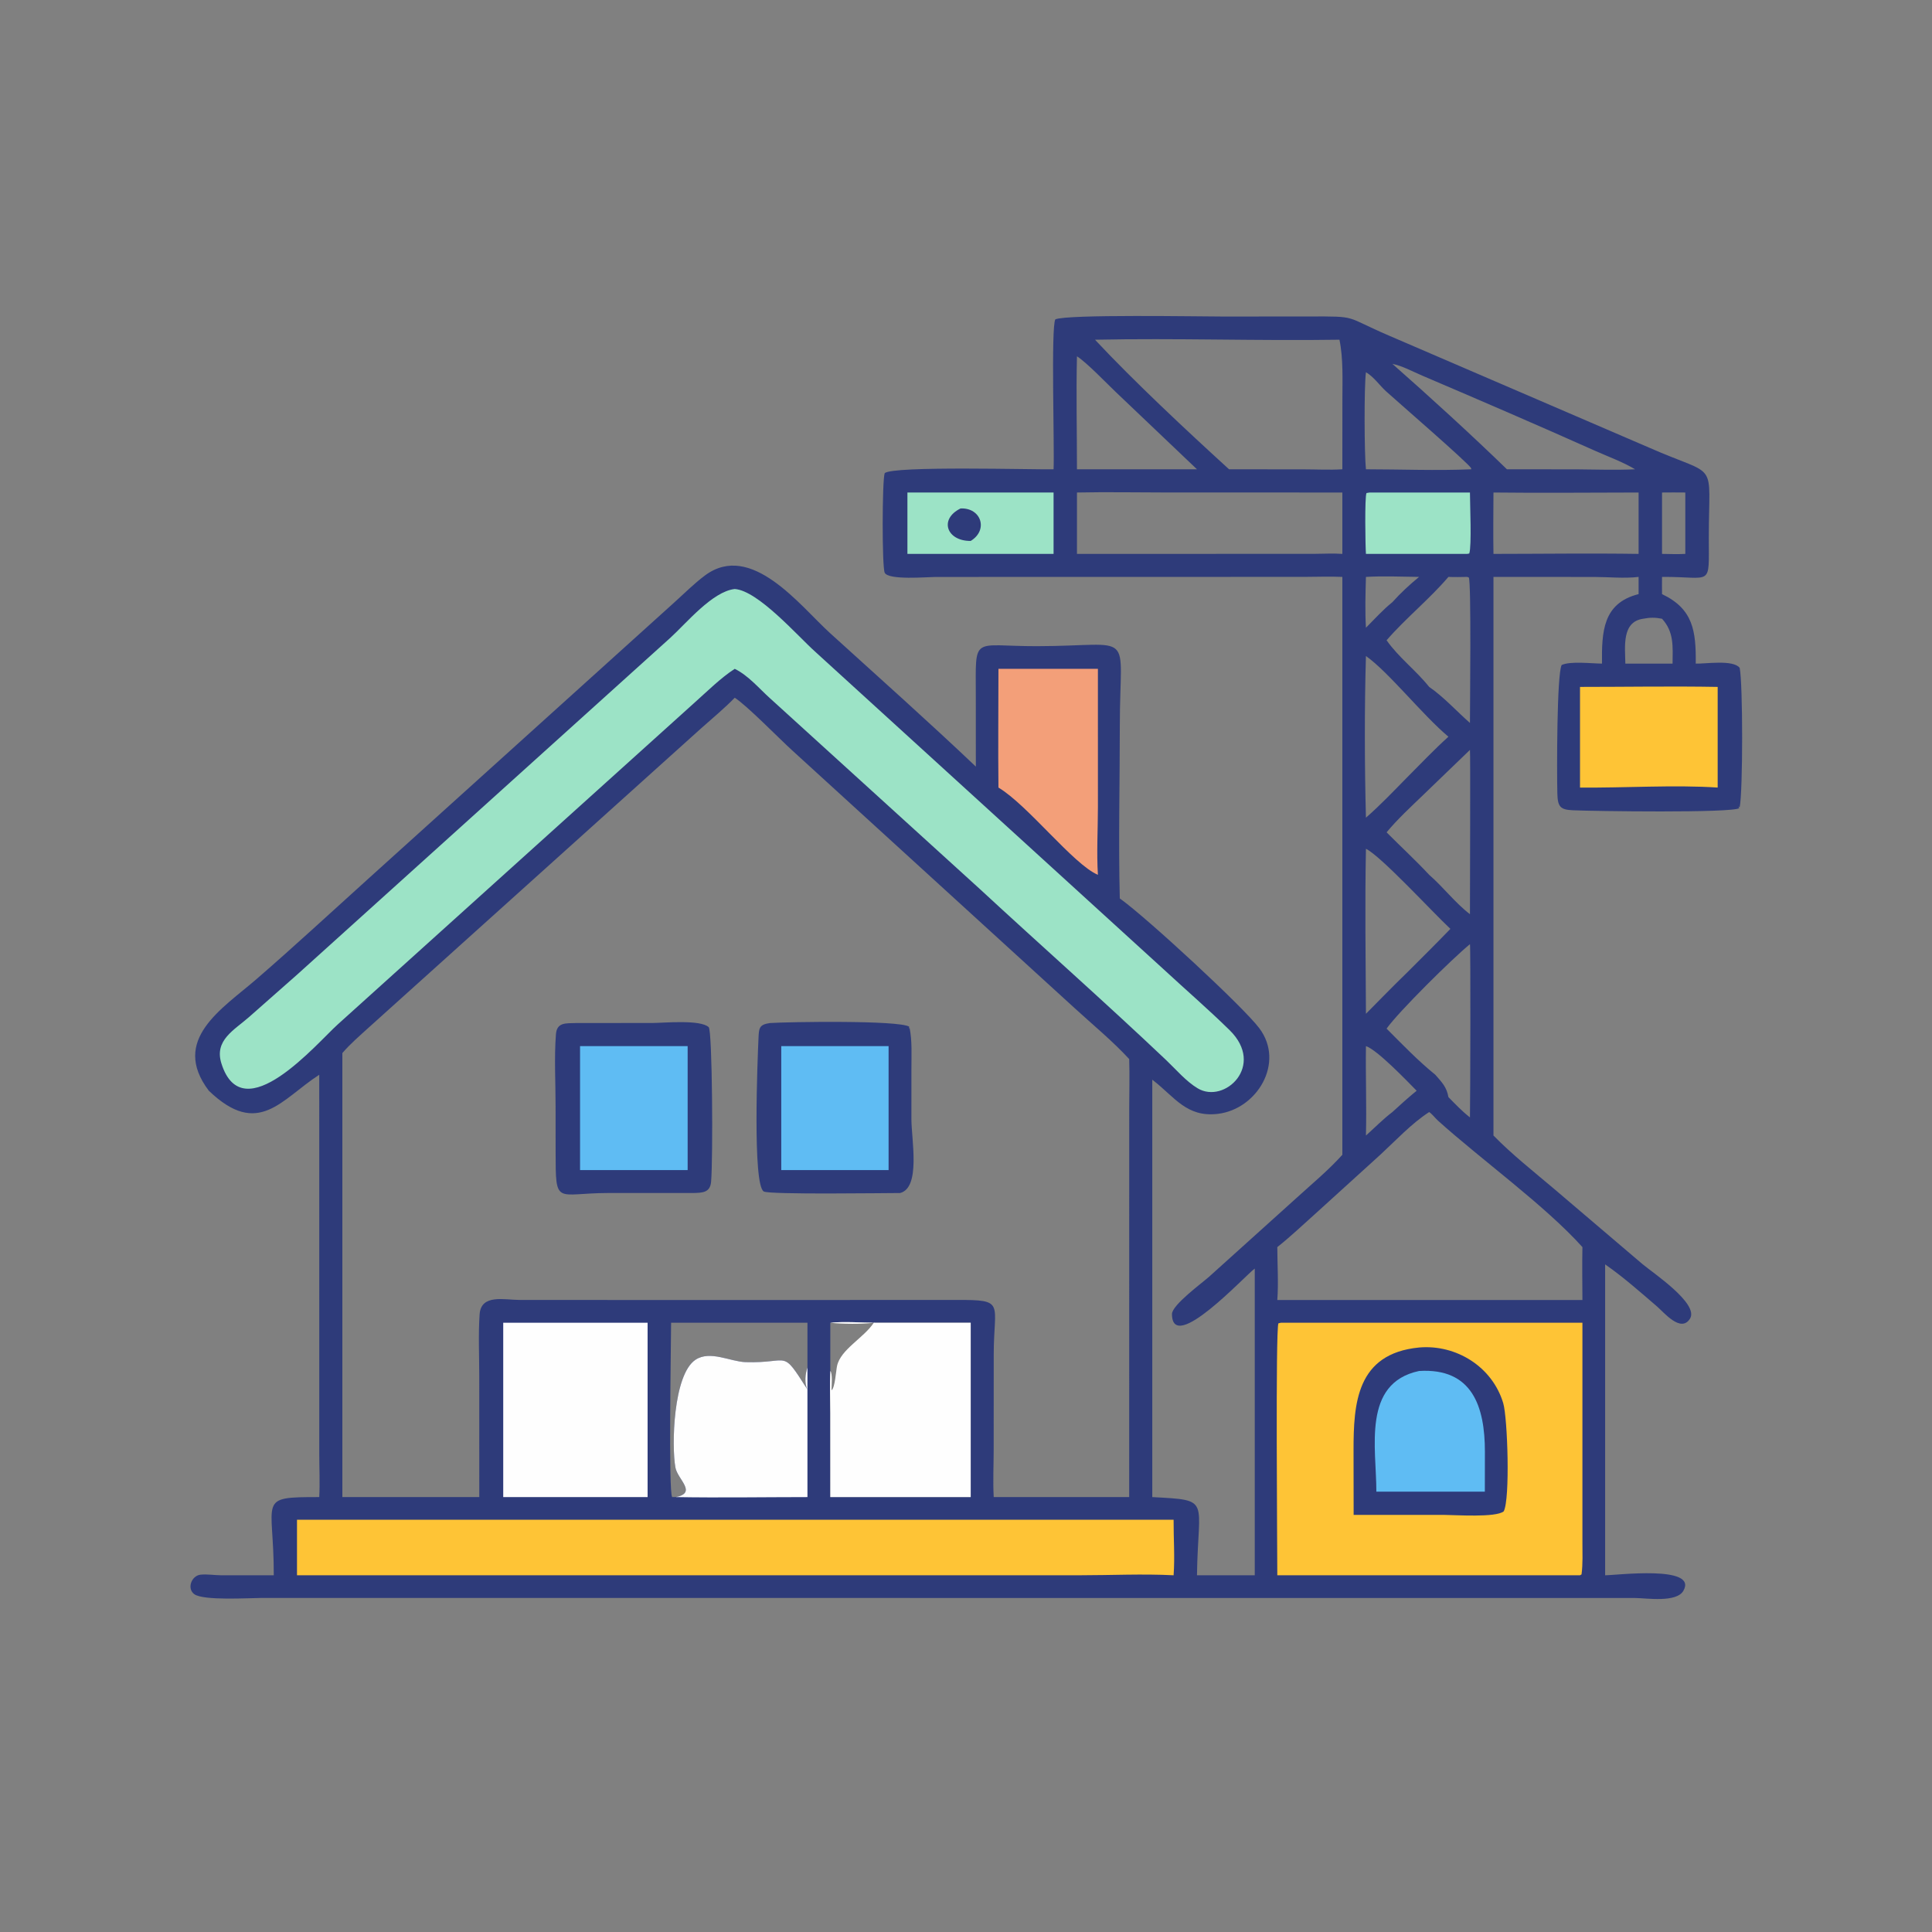 <?xml version="1.0" encoding="utf-8" ?>
<svg xmlns="http://www.w3.org/2000/svg" xmlns:xlink="http://www.w3.org/1999/xlink" width="512" height="512">
	<rect width="100%" height="100%" fill="#808080" stroke="none"/>
	<path fill="#2E3B7A" d="M324.318 83.887L346.728 83.868C360.249 83.839 355.959 83.749 368.159 88.969L436.957 118.594C455.688 126.851 452.854 121.289 452.849 142.494C452.846 155.825 453.921 152.793 440.454 152.886C440.422 154.405 440.447 155.927 440.454 157.446C448.713 161.376 449.482 167.2 449.389 175.863C451.898 175.958 459.316 174.745 461.034 176.991C461.898 181.076 461.902 209.814 461.034 213.915L460.674 213.733L460.916 214.162C459.103 215.503 422.057 214.972 416.821 214.731C413.456 214.577 412.799 213.772 412.713 210.253C412.569 204.415 412.566 178.606 413.862 176.23C416.185 175.155 421.743 175.843 424.542 175.863C424.472 167.507 424.706 159.841 434.246 157.446L434.246 152.886C430.496 153.344 426.278 152.905 422.473 152.9L395.784 152.886L395.784 300.925C400.745 305.995 406.394 310.436 411.801 315.018L435.215 334.953C437.928 337.262 450.371 345.491 447.854 349.478C445.438 353.304 440.948 347.783 439.108 346.207C434.797 342.511 430.364 338.576 425.718 335.316L425.377 335.079L425.377 417.464C428.2 417.481 450.05 414.702 446.12 421.565C444.274 424.791 436.369 423.51 433.388 423.49L69.448 423.469C65.923 423.483 53.895 424.24 51.49 422.473C49.47 420.99 50.738 417.577 53.124 417.31C54.858 417.117 56.809 417.451 58.565 417.462L72.552 417.464C72.611 397.166 67.828 396.722 84.603 396.744C84.803 392.997 84.611 389.166 84.61 385.409L84.603 284.822C74.518 291.332 68.498 301.696 55.341 289.054C45.105 275.544 58.903 267.332 67.993 259.459C78.079 250.723 87.86 241.653 97.769 232.722L178.522 159.811C181.234 157.378 183.909 154.676 186.823 152.505C199.077 143.38 212.009 160.548 219.968 167.775C232.891 179.51 245.955 191.139 258.611 203.157L258.6 184.472C258.582 168.05 257.438 171.274 274.801 171.245C301.225 171.2 296.769 166.388 296.764 192.249C296.761 207.502 296.381 222.854 296.756 238.097L296.993 238.265C304.188 243.477 329.562 266.9 333.754 272.519C340.571 281.658 333.133 293.962 322.713 295.188C314.494 296.155 311.294 290.743 305.66 286.359L305.366 286.132L305.366 396.744C321.202 397.608 317.485 397.038 317.212 417.464L332.524 417.464L332.524 336.179C329.987 338.004 310.653 359.056 310.585 348.25C310.57 345.832 318.636 339.959 320.437 338.335L343.658 317.406C347.725 313.694 352.058 310.127 355.738 306.029L355.738 152.886C352.417 152.73 349.031 152.878 345.703 152.879L247.874 152.899C245.719 152.905 235.455 153.814 234.457 151.78C233.721 150.28 233.767 127.368 234.447 125.41C236.375 123.387 274.528 124.498 279.207 124.366C279.477 118.735 278.485 86.647 279.674 84.636C282.809 83.246 318.008 83.885 324.318 83.887ZM194.712 184.908C191.896 187.802 188.756 190.381 185.745 193.07L97.713 272.312C95.333 274.485 92.822 276.623 90.727 279.076L90.727 396.744L127.016 396.744L127.01 364.855C127.01 359.404 126.738 353.786 127.098 348.352C127.463 342.856 133.632 344.488 137.693 344.5L195.625 344.519L253.517 344.497C266.589 344.464 263.349 345.159 263.349 358.994L263.337 384.057C263.334 388.252 263.114 392.562 263.345 396.744L299.248 396.744L299.255 293.796C299.255 289.43 299.39 285.021 299.248 280.661C294.837 275.881 289.614 271.581 284.811 267.186L209.819 198.752C206.568 195.801 197.891 186.915 194.712 184.908ZM378.744 294.707C374.052 297.742 369.94 302.194 365.833 305.986L348.427 321.789C345.154 324.716 341.94 327.769 338.499 330.496C338.51 335.104 338.84 339.939 338.499 344.519L380.375 344.519L419.358 344.519C419.338 339.847 419.263 335.168 419.358 330.496C409.534 319.544 392.454 307.233 381.086 296.99C380.401 296.372 379.471 295.16 378.744 294.707ZM220.041 350.539L220.041 363.325C219.868 367.018 220.031 370.8 220.032 374.505L220.041 396.744L257.246 396.744L257.246 350.539L231.978 350.531C228.068 350.527 223.913 350.161 220.041 350.539ZM290.186 90.028C300.556 101.115 314.286 113.942 325.714 124.366L345.528 124.383C348.915 124.389 352.362 124.577 355.738 124.366L355.75 105.82C355.747 100.7 356.007 95.055 354.97 90.028C333.388 90.359 311.763 89.578 290.186 90.028ZM285.406 130.521L285.406 146.787L348.219 146.775C350.693 146.774 353.275 146.604 355.738 146.787L355.738 130.521L309.206 130.514C301.281 130.513 293.326 130.352 285.406 130.521ZM395.784 130.521C395.769 135.941 395.686 141.369 395.784 146.787C408.597 146.78 421.436 146.596 434.246 146.787L434.246 130.521C421.43 130.527 408.598 130.674 395.784 130.521ZM389.551 250.216C384.87 254.029 370.548 268.21 367.46 272.597C371.596 276.746 375.817 281.134 380.375 284.822C382.135 286.845 383.373 288.046 383.849 290.746C385.664 292.59 387.501 294.541 389.551 296.119C389.656 290.955 389.748 250.573 389.551 250.216ZM368.993 96.426C378.717 104.986 390.08 115.349 399.351 124.366L417.875 124.38C423.062 124.423 428.117 124.608 433.314 124.366C430.067 122.413 426.178 121.015 422.71 119.464C407.528 112.674 392.187 106.069 376.889 99.536C374.414 98.479 371.622 96.953 368.993 96.426ZM361.989 224.933C361.701 239.479 361.912 254.11 361.989 268.662C365.658 264.955 369.295 261.216 373.042 257.588C376.838 253.797 380.646 250.018 384.373 246.16C379.552 241.659 366.017 226.915 361.989 224.933ZM389.551 198.731L377.112 210.722C373.807 213.908 370.4 217.038 367.46 220.574C371.191 224.337 375.138 227.957 378.744 231.834C382.477 235.077 385.651 239.294 389.551 242.269C389.55 237.782 389.7 198.936 389.551 198.731ZM388.826 152.886C387.164 152.922 385.511 152.956 383.849 152.886C378.767 158.83 372.572 163.794 367.46 169.677C370.671 174.253 375.266 177.667 378.744 182.037C382.662 184.738 385.972 188.448 389.551 191.587C389.55 187.087 389.933 154.339 389.25 153.04L388.826 152.886ZM285.406 94.421C285.172 104.383 285.411 114.397 285.406 124.366L317.212 124.366L295.739 103.934C293.204 101.527 288.1 96.169 285.406 94.421ZM361.989 173.852C361.585 187.513 361.623 203.03 361.989 216.691C365.861 213.323 369.438 209.527 373.042 205.875C376.603 202.3 380.101 198.615 383.849 195.237C376.991 189.501 367.978 178.07 361.989 173.852ZM177.848 350.539C177.846 356.006 177.122 395.429 178.128 396.732L179.099 396.744C184.839 395.589 179.569 392.071 178.992 388.911C177.95 383.208 178.387 364.288 184.314 360.352C188.175 357.788 193.549 360.857 197.607 360.983C209.561 361.356 206.943 357.204 213.982 368.25C213.129 366.634 213.412 364.045 213.982 362.386L213.982 350.539L177.848 350.539ZM361.989 98.645C361.476 102.532 361.559 120.498 361.989 124.366C371.251 124.37 380.673 124.761 389.914 124.366L389.848 124.085C389.621 123.121 369.147 105.402 367.254 103.643C365.524 102.036 364.05 99.84 361.989 98.645ZM361.989 277.233C361.876 285.126 362.185 293.037 361.989 300.925C364.326 298.847 366.498 296.601 368.993 294.707C371.092 292.759 373.212 290.873 375.425 289.054C372.811 286.409 365.005 278.235 361.989 277.233ZM435.468 163.972C429.683 164.773 430.684 171.539 430.734 175.863L438.375 175.863C439.999 175.864 441.624 175.883 443.248 175.863C443.285 171.438 443.689 167.5 440.454 163.972C438.663 163.624 437.256 163.615 435.468 163.972ZM440.454 130.521L440.454 146.787C442.506 146.813 444.578 146.901 446.626 146.787L446.626 130.521C444.57 130.515 442.51 130.479 440.454 130.521ZM361.989 152.886C361.862 157.331 361.729 161.921 361.989 166.358C364.265 164.078 366.483 161.596 368.993 159.583C371.185 157.139 373.534 154.967 376.069 152.886C371.427 152.837 366.617 152.615 361.989 152.886Z"/>
	<path fill="#9CE3C6" d="M362.973 130.521L389.551 130.521C389.556 133.639 390.049 144.66 389.371 146.687L388.826 146.787L361.989 146.787C361.832 144.925 361.629 131.574 362.139 130.655L362.973 130.521Z"/>
	<path fill="#9CE3C6" d="M240.477 130.521L279.207 130.521L279.207 146.787L240.477 146.787L240.477 130.521Z"/>
	<path fill="#2E3B7A" d="M254.559 134.746C259.977 134.494 262.026 140.428 257.246 143.356C250.865 143.403 248.784 137.581 254.559 134.746Z"/>
	<path fill="#FEC436" d="M418.722 182.037C430.873 182.039 443.058 181.821 455.203 182.037L455.203 208.714C443.864 207.948 430.317 208.832 418.722 208.714L418.722 182.037Z"/>
	<path fill="#F39F79" d="M264.598 177.249L290.958 177.249L290.96 213.873C290.958 219.808 290.59 225.927 290.958 231.834C284.539 229.184 272.381 213.348 264.598 208.714C264.483 198.231 264.596 187.733 264.598 177.249Z"/>
	<path fill="#FEFEFE" d="M179.099 396.744C184.839 395.589 179.569 392.071 178.992 388.911C177.95 383.208 178.387 364.288 184.314 360.352C188.175 357.788 193.549 360.857 197.607 360.983C209.561 361.356 206.943 357.204 213.982 368.25C213.129 366.634 213.412 364.045 213.982 362.386L213.982 396.744C202.365 396.751 190.713 396.946 179.099 396.744Z"/>
	<path fill="#FEFEFE" d="M220.041 350.539C223.913 350.161 228.068 350.527 231.978 350.531L257.246 350.539L257.246 396.744L220.041 396.744L220.032 374.505C220.031 370.8 219.868 367.018 220.041 363.325L220.041 350.539ZM220.041 363.325C220.683 363.979 220.368 367.411 220.36 368.426C221.264 367.905 221.559 363.244 221.823 362.001C222.756 357.616 228.893 354.581 231.566 350.539C228.84 350.935 222.767 350.887 220.041 350.539L220.041 363.325Z"/>
	<path fill="#FEFEFE" d="M133.362 350.539L171.62 350.539L171.62 396.744L133.362 396.744L133.362 350.539Z"/>
	<path fill="#FEC436" d="M78.708 402.749L311.017 402.749C310.989 407.612 311.369 412.624 311.017 417.464C302.822 417.043 294.396 417.461 286.176 417.462L78.708 417.464L78.708 402.749Z"/>
	<path fill="#FEC436" d="M339.459 350.539L419.358 350.539L419.358 408.712C419.357 411.521 419.496 414.451 419.125 417.234L418.722 417.464L338.499 417.464C338.498 410.306 338.008 352.558 338.791 350.698L339.459 350.539Z"/>
	<path fill="#2E3B7A" d="M376.069 357.102C385.877 356.24 395.49 362.189 398.371 371.857C399.526 375.732 400.236 397.27 398.502 400.524C396.39 402.232 385.692 401.476 382.625 401.461L358.729 401.461L358.703 384.416C358.699 371.965 359.445 358.729 376.069 357.102Z"/>
	<path fill="#5FBCF3" d="M376.069 363.325C390.177 362.461 393.516 372.766 393.515 384.721L393.498 395.301L382.625 395.301L364.75 395.301C364.774 383.82 360.883 366.559 376.069 363.325Z"/>
	<path fill="#9CE3C6" d="M194.712 156.092C200.908 156.532 211.293 168.443 215.965 172.647L308.474 256.969C314.245 262.311 320.236 267.485 325.848 272.989C335.44 282.398 324.516 292.659 317.41 288.426C314.321 286.586 311.627 283.387 309.028 280.923C292.88 265.613 275.975 250.686 259.598 235.537L204.136 185.118C201.142 182.437 198.368 179.045 194.712 177.249C190.953 179.692 187.607 183.051 184.255 186.033L89.585 271.411C84.061 276.345 64.35 299.852 58.675 281.824C56.737 275.669 62.041 273.014 66.007 269.519L78.712 258.31L177.665 169.008C181.883 165.168 188.787 156.747 194.712 156.092Z"/>
	<path fill="#2E3B7A" d="M204.036 271.117C208.734 270.802 238.246 270.321 240.96 272.084L240.869 272.608L241.057 272.396C241.753 275.912 241.533 279.583 241.535 283.15L241.533 296.582C241.531 301.965 244.063 314.766 238.532 316.163C234.419 316.165 203.924 316.622 202.404 315.752C199.395 314.029 200.764 280.5 201.006 275.189C201.13 272.475 201.14 271.542 204.036 271.117Z"/>
	<path fill="#5FBCF3" d="M207.041 277.233L235.485 277.233L235.485 310.085L207.041 310.085L207.041 277.233Z"/>
	<path fill="#2E3B7A" d="M152.598 271.117L172.991 271.101C175.888 271.09 185.579 270.144 187.815 272.207C188.783 273.101 188.983 307.203 188.445 313.209C188.185 316.123 186.079 316.099 183.562 316.163L161.105 316.16C147.286 316.19 147.264 319.687 147.244 305.322L147.236 293.226C147.236 286.921 146.853 280.391 147.327 274.116C147.57 270.9 149.906 271.2 152.598 271.117Z"/>
	<path fill="#5FBCF3" d="M153.722 277.233L182.234 277.233L182.234 310.085L153.722 310.085L153.722 277.233Z"/>
</svg>
